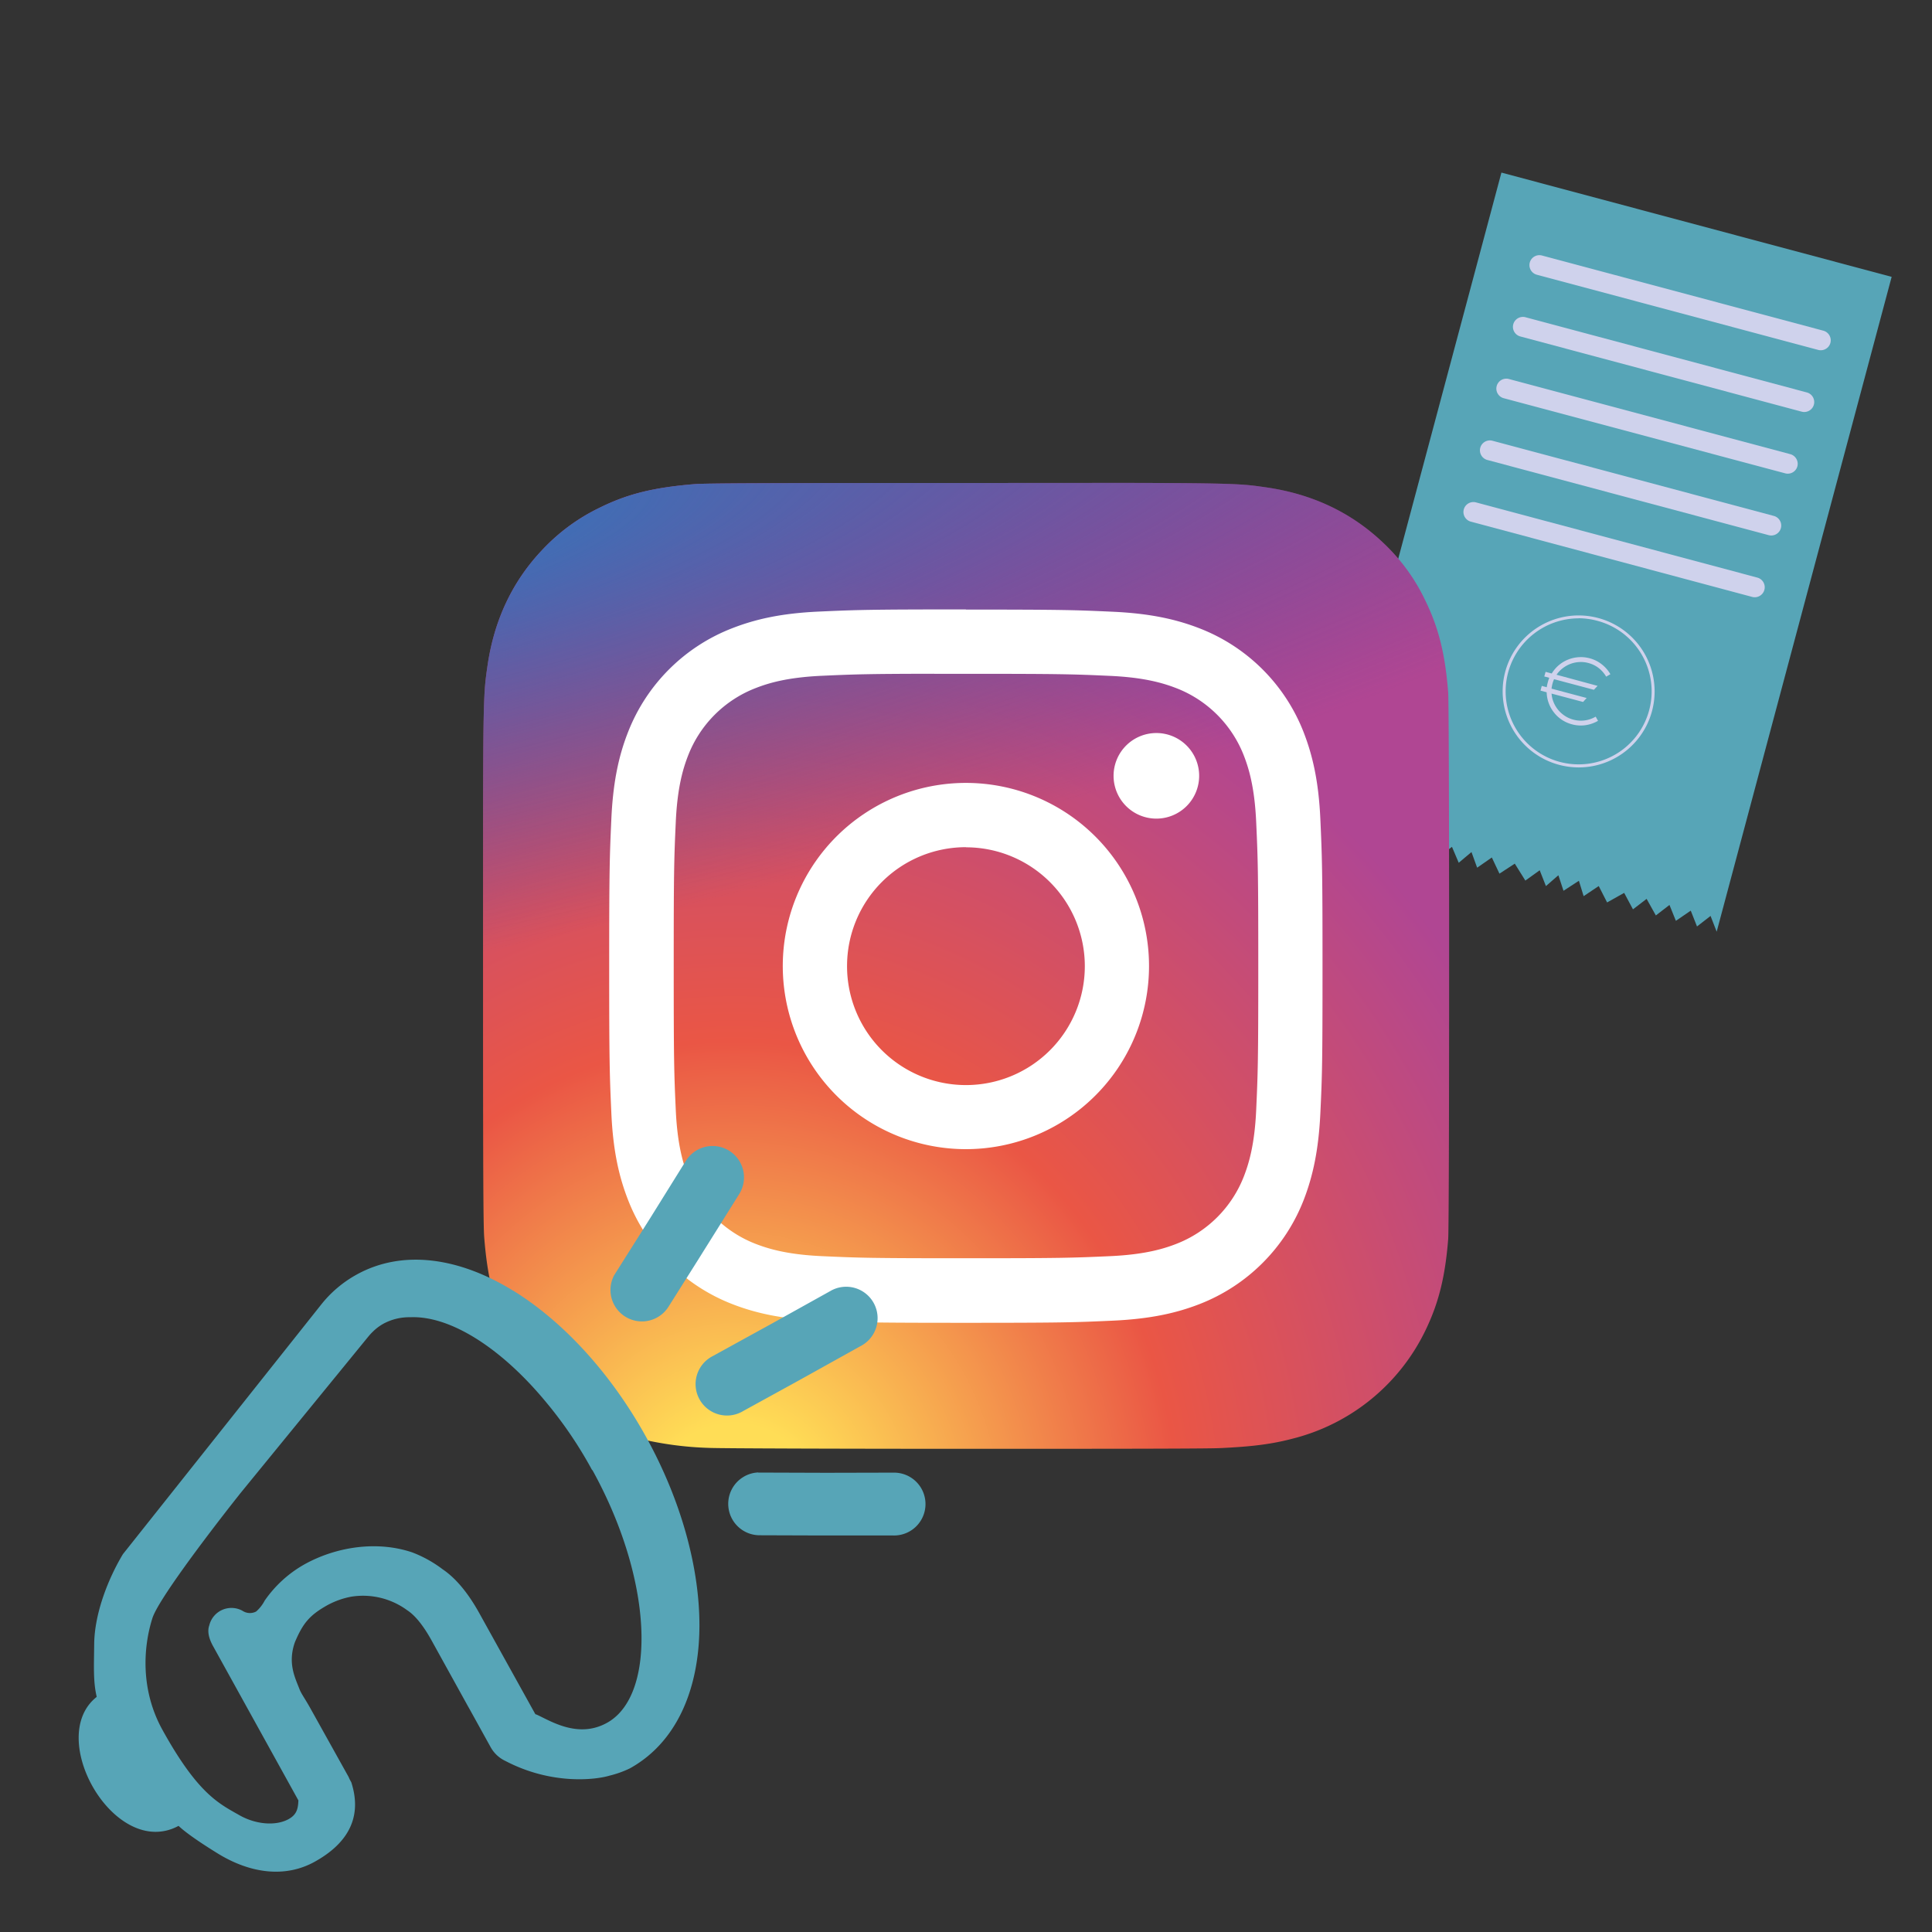 <?xml version="1.0" encoding="UTF-8"?> <svg xmlns="http://www.w3.org/2000/svg" xmlns:xlink="http://www.w3.org/1999/xlink" id="Capa_1" data-name="Capa 1" viewBox="0 0 600 600"><rect x="0" y="0" width="600" height="600" fill="#333333" stroke="none"/><defs><style>.cls-1{fill:#57a5b7;}.cls-2{fill:#cfd2ec;}.cls-3{fill:url(#Degradado_sin_nombre_3);}.cls-4{fill:url(#Degradado_sin_nombre_2);}.cls-5{fill:#fff;}</style><radialGradient id="Degradado_sin_nombre_3" cx="-627.61" cy="-418.08" r="149.97" gradientTransform="matrix(0, -1.98, -1.84, 0, -541.21, -770.84)" gradientUnits="userSpaceOnUse"><stop offset="0" stop-color="#ffdd56"></stop><stop offset="0.1" stop-color="#ffdd56"></stop><stop offset="0.5" stop-color="#ea5645"></stop><stop offset="1" stop-color="#b04693"></stop></radialGradient><radialGradient id="Degradado_sin_nombre_2" cx="-130.03" cy="317.44" r="149.97" gradientTransform="matrix(0.17, 0.87, 3.58, -0.72, -1014.64, 512.27)" gradientUnits="userSpaceOnUse"><stop offset="0" stop-color="#3e6fb6"></stop><stop offset="0.13" stop-color="#3e6fb6"></stop><stop offset="1" stop-color="#4b4898" stop-opacity="0"></stop></radialGradient></defs><polygon class="cls-1" points="587.47 85.98 533.13 289.35 531.23 284.45 527.02 287.72 525.08 282.81 520.46 285.97 518.47 281.04 514.24 284.3 511.37 279.15 507.13 282.4 504.4 277.29 499.1 280.26 496.5 275.17 491.81 278.31 490.34 273.53 485.56 276.64 483.97 271.82 480.1 275.18 478.17 270.27 473.71 273.47 470.43 268.21 465.67 271.32 463.3 266.3 458.74 269.47 456.98 264.61 453.02 267.94 450.92 262.99 446.63 266.24 444.7 261.33 439.94 264.45 437.97 259.53 433.18 262.64 431.28 257.74 426.98 260.98 424.18 255.85 419.72 259.05 417.45 254.05 411.94 256.96 466.28 53.6 587.47 85.98"></polygon><path class="cls-2" d="M564.66,108.67,477.27,85.32a3.1,3.1,0,0,1-2.18-3.79h0a3.09,3.09,0,0,1,3.78-2.18l87.39,23.35a3.1,3.1,0,0,1,2.19,3.78h0A3.1,3.1,0,0,1,564.66,108.67Z"></path><path class="cls-2" d="M559.54,127.85l-87.39-23.36a3.09,3.09,0,0,1-2.19-3.78h0a3.11,3.11,0,0,1,3.79-2.19l87.39,23.36a3.09,3.09,0,0,1,2.18,3.78h0A3.1,3.1,0,0,1,559.54,127.85Z"></path><path class="cls-2" d="M554.42,147,467,123.67a3.09,3.09,0,0,1-2.19-3.78h0a3.1,3.1,0,0,1,3.78-2.19L556,141.05a3.11,3.11,0,0,1,2.19,3.79h0A3.09,3.09,0,0,1,554.42,147Z"></path><path class="cls-2" d="M549.29,166.2,461.9,142.85a3.11,3.11,0,0,1-2.19-3.79h0a3.1,3.1,0,0,1,3.79-2.18l87.39,23.35a3.09,3.09,0,0,1,2.18,3.78h0A3.09,3.09,0,0,1,549.29,166.2Z"></path><path class="cls-2" d="M544.17,185.38,456.78,162a3.1,3.1,0,0,1-2.19-3.79h0a3.1,3.1,0,0,1,3.78-2.19l87.39,23.36a3.1,3.1,0,0,1,2.19,3.78h0A3.1,3.1,0,0,1,544.17,185.38Z"></path><path class="cls-2" d="M490.3,238.33a23.85,23.85,0,0,1-6.13-.81,23.61,23.61,0,0,1-16.71-28.9h0a23.6,23.6,0,1,1,22.84,29.71Zm-.07-46.3a22.73,22.73,0,0,0-21.87,16.83h0a22.67,22.67,0,1,0,27.76-16.05A22.86,22.86,0,0,0,490.23,192Z"></path><path class="cls-2" d="M480,208.65l1.91.51a10.46,10.46,0,0,1,5-4.29,10.85,10.85,0,0,1,3.27-.77,10.35,10.35,0,0,1,3.48.33,10.19,10.19,0,0,1,3.77,1.87,10.7,10.7,0,0,1,2.69,3.08l-.64.37-.67.39a9.29,9.29,0,0,0-2.28-2.64,8.88,8.88,0,0,0-3.26-1.6,8.74,8.74,0,0,0-2.86-.29,9.17,9.17,0,0,0-2.72.58,9.44,9.44,0,0,0-2.41,1.36,8.73,8.73,0,0,0-1.88,2L496.14,213,495,214.22l-12.37-3.29c-.1.22-.19.46-.28.7s-.16.48-.22.74a6.74,6.74,0,0,0-.17.75,6.46,6.46,0,0,0-.11.75l10.9,2.9L491.64,218l-9.79-2.6a8.59,8.59,0,0,0,.64,2.7,9.53,9.53,0,0,0,1.41,2.36,9.4,9.4,0,0,0,2.07,1.85,8.94,8.94,0,0,0,2.63,1.18,9,9,0,0,0,6.95-.93l.73,1.3a10.88,10.88,0,0,1-3.87,1.35,10.33,10.33,0,0,1-4.2-.26,10.49,10.49,0,0,1-3.19-1.43,10.28,10.28,0,0,1-2.45-2.29,10.54,10.54,0,0,1-2.24-6.24l-1.91-.51.39-1.47,1.55.42a12,12,0,0,1,.31-1.49,12.82,12.82,0,0,1,.47-1.45l-1.55-.41Z"></path><path class="cls-3" d="M300.05,150c-62.62,0-80.94.07-84.5.36-12.85,1.07-20.85,3.09-29.56,7.43a59.9,59.9,0,0,0-17.24,12.62q-14.26,14.82-17.37,36.48c-1,7-1.31,8.44-1.37,44.27,0,11.94,0,27.66,0,48.74,0,62.57.07,80.87.37,84.42,1,12.51,3,20.38,7.15,29a63.21,63.21,0,0,0,41,33.46,106.16,106.16,0,0,0,21.78,2.88c3.71.16,41.57.28,79.46.28s75.77,0,79.39-.23c10.15-.48,16.05-1.27,22.57-3a62.81,62.81,0,0,0,40.95-33.53c4.07-8.4,6.14-16.57,7.07-28.42.2-2.58.29-43.78.29-84.93s-.09-82.27-.3-84.86c-.94-12-3-20.14-7.21-28.7a59.43,59.43,0,0,0-12.84-17.59c-9.92-9.48-22.06-15.25-36.52-17.33-7-1-8.4-1.32-44.26-1.38Z"></path><path class="cls-4" d="M300.05,150c-62.62,0-80.94.07-84.5.36-12.85,1.07-20.85,3.09-29.56,7.43a59.9,59.9,0,0,0-17.24,12.62q-14.26,14.82-17.37,36.48c-1,7-1.31,8.44-1.37,44.27,0,11.94,0,27.66,0,48.74,0,62.57.07,80.87.37,84.42,1,12.51,3,20.38,7.15,29a63.21,63.21,0,0,0,41,33.46,106.16,106.16,0,0,0,21.78,2.88c3.71.16,41.57.28,79.46.28s75.77,0,79.39-.23c10.15-.48,16.05-1.27,22.57-3a62.81,62.81,0,0,0,40.95-33.53c4.07-8.4,6.14-16.57,7.07-28.42.2-2.58.29-43.78.29-84.93s-.09-82.27-.3-84.86c-.94-12-3-20.14-7.21-28.7a59.43,59.43,0,0,0-12.84-17.59c-9.92-9.48-22.06-15.25-36.52-17.33-7-1-8.4-1.32-44.26-1.38Z"></path><path class="cls-5" d="M300,189.26c-30.08,0-33.85.14-45.67.67s-19.83,2.41-26.88,5.15A56.7,56.7,0,0,0,195,227.47c-2.74,7-4.61,15.09-5.14,26.88s-.67,15.59-.67,45.66.14,33.84.67,45.66,2.41,19.83,5.15,26.88A56.72,56.72,0,0,0,227.42,405c7.05,2.74,15.1,4.6,26.89,5.14s15.58.67,45.66.67,33.84-.13,45.65-.67,19.85-2.4,26.9-5.14a56.8,56.8,0,0,0,32.38-32.4c2.72-7.05,4.59-15.1,5.15-26.88s.67-15.58.67-45.66-.14-33.85-.67-45.66-2.43-19.84-5.15-26.88a56.65,56.65,0,0,0-32.39-32.39c-7.06-2.74-15.11-4.61-26.9-5.15s-15.58-.67-45.66-.67Zm-9.94,20H300c29.57,0,33.07.11,44.75.64,10.8.49,16.66,2.3,20.56,3.81a36.75,36.75,0,0,1,21,21c1.51,3.9,3.32,9.76,3.81,20.56.53,11.67.65,15.18.65,44.74s-.12,33.06-.65,44.74c-.49,10.79-2.3,16.65-3.81,20.55a36.77,36.77,0,0,1-21,21c-3.9,1.52-9.76,3.32-20.56,3.81-11.67.53-15.18.65-44.75.65s-33.08-.12-44.75-.65c-10.8-.49-16.66-2.3-20.57-3.81a36.75,36.75,0,0,1-21-21c-1.52-3.9-3.32-9.76-3.81-20.55-.53-11.68-.64-15.19-.64-44.76s.11-33.06.64-44.74c.49-10.8,2.29-16.66,3.81-20.56a36.68,36.68,0,0,1,21-21c3.91-1.53,9.77-3.33,20.57-3.82,10.21-.46,14.17-.6,34.81-.63Zm69.06,18.39a13.29,13.29,0,1,0,13.29,13.29,13.29,13.29,0,0,0-13.29-13.29ZM300,243.14A56.87,56.87,0,1,0,356.84,300,56.87,56.87,0,0,0,300,243.14Zm0,20A36.92,36.92,0,1,1,263.06,300,36.91,36.91,0,0,1,300,263.1Z"></path><path class="cls-1" d="M258,400.87l-18.42,10.25L221.1,421.28a9.76,9.76,0,1,0,9.79,16.88l15.78-8.67h0l2.34-1.3,2.35-1.3h0l15.73-8.76a9.76,9.76,0,1,0-9.1-17.26"></path><path class="cls-1" d="M213.14,360.29,202,378.18,190.75,396a9.76,9.76,0,0,0,16.74,10l9.61-15.24h0l1.42-2.28,1.42-2.26h0L229.46,371a9.75,9.75,0,1,0-16.32-10.69"></path><path class="cls-1" d="M235.46,457.32l21.08.07,21.09-.05a9.76,9.76,0,1,1-.41,19.51l-18,0v0h-5.35v0l-18-.06a9.76,9.76,0,0,1-.39-19.51"></path><path class="cls-1" d="M159.38,400.85c-16.86-10.4-34.41-12.89-48.65-5a36.69,36.69,0,0,0-11.09,9.43L38.17,482.66c-4.51,7.51-8.84,18.34-8.92,28-.06,6.76-.35,11.53.79,16.32-16.13,12.7,5.72,50.68,25.41,40.06,2.91,2.76,9.09,6.67,12.14,8.55,10.17,6.28,21,7.64,30.09,2.62s15.27-12.75,11.42-24.7l-.52-.94c0-.08-.06-.14-.09-.21l0,0c-.11-.22-.17-.43-.3-.65L96.34,530.44c-1.55-2.79-2.79-4.44-3.32-5.83-1.4-3.62-3.72-8.06-1.45-14.58,2.47-5.82,4.48-8.42,10.26-11.61a25.15,25.15,0,0,1,7.22-2.55,23.16,23.16,0,0,1,17.39,4.19q3.75,2.44,7.65,9.5L145.39,530h0l.5.88,6.42,11.6A10.17,10.17,0,0,0,157,546.9h0c14.44,7.55,28.13,5.81,32.3,4.54a31.54,31.54,0,0,0,6.3-2.25c14.24-7.87,21.46-24.06,21.61-43.88.13-17.74-5.38-38.83-16.56-59.05s-26.12-36.09-41.23-45.41m24.55,55.68c18.95,34.26,19.88,69.56,4.85,78.33-9,5.24-17.62-.28-22-2.3a4.74,4.74,0,0,0-.56-.2L148.86,501q-5.25-9.48-11.4-13.65A38.09,38.09,0,0,0,128,482.1c-11.08-3.72-23.69-1.68-33.39,3.69A37.18,37.18,0,0,0,82.19,497.1a11.63,11.63,0,0,1-2.64,3.37,4.17,4.17,0,0,1-4.25-.23A7.08,7.08,0,0,0,65,504.76q-.95,2.64,1.17,6.46l26.5,47.91c-.11,2.49-.44,4.35-3,5.79-4,2.23-10.26,1.7-15.35-1.21-6.25-3.57-12.82-6.51-23.84-26.43-7-12.6-5.94-26-3.14-34.77C49,497.26,62.54,479.14,73,465.83v0c.56-.69,1.11-1.4,1.66-2.1l39.65-48.55.44-.52h0a16.85,16.85,0,0,1,1.17-1.22h0a15.08,15.08,0,0,1,3.18-2.36,16.84,16.84,0,0,1,8.28-2c12.22-.54,27.79,9.2,41.59,25.63l.05.06,1.5,1.81a129.38,129.38,0,0,1,12.93,19.17c.06.13.13.25.2.38l.24.42"></path></svg> 